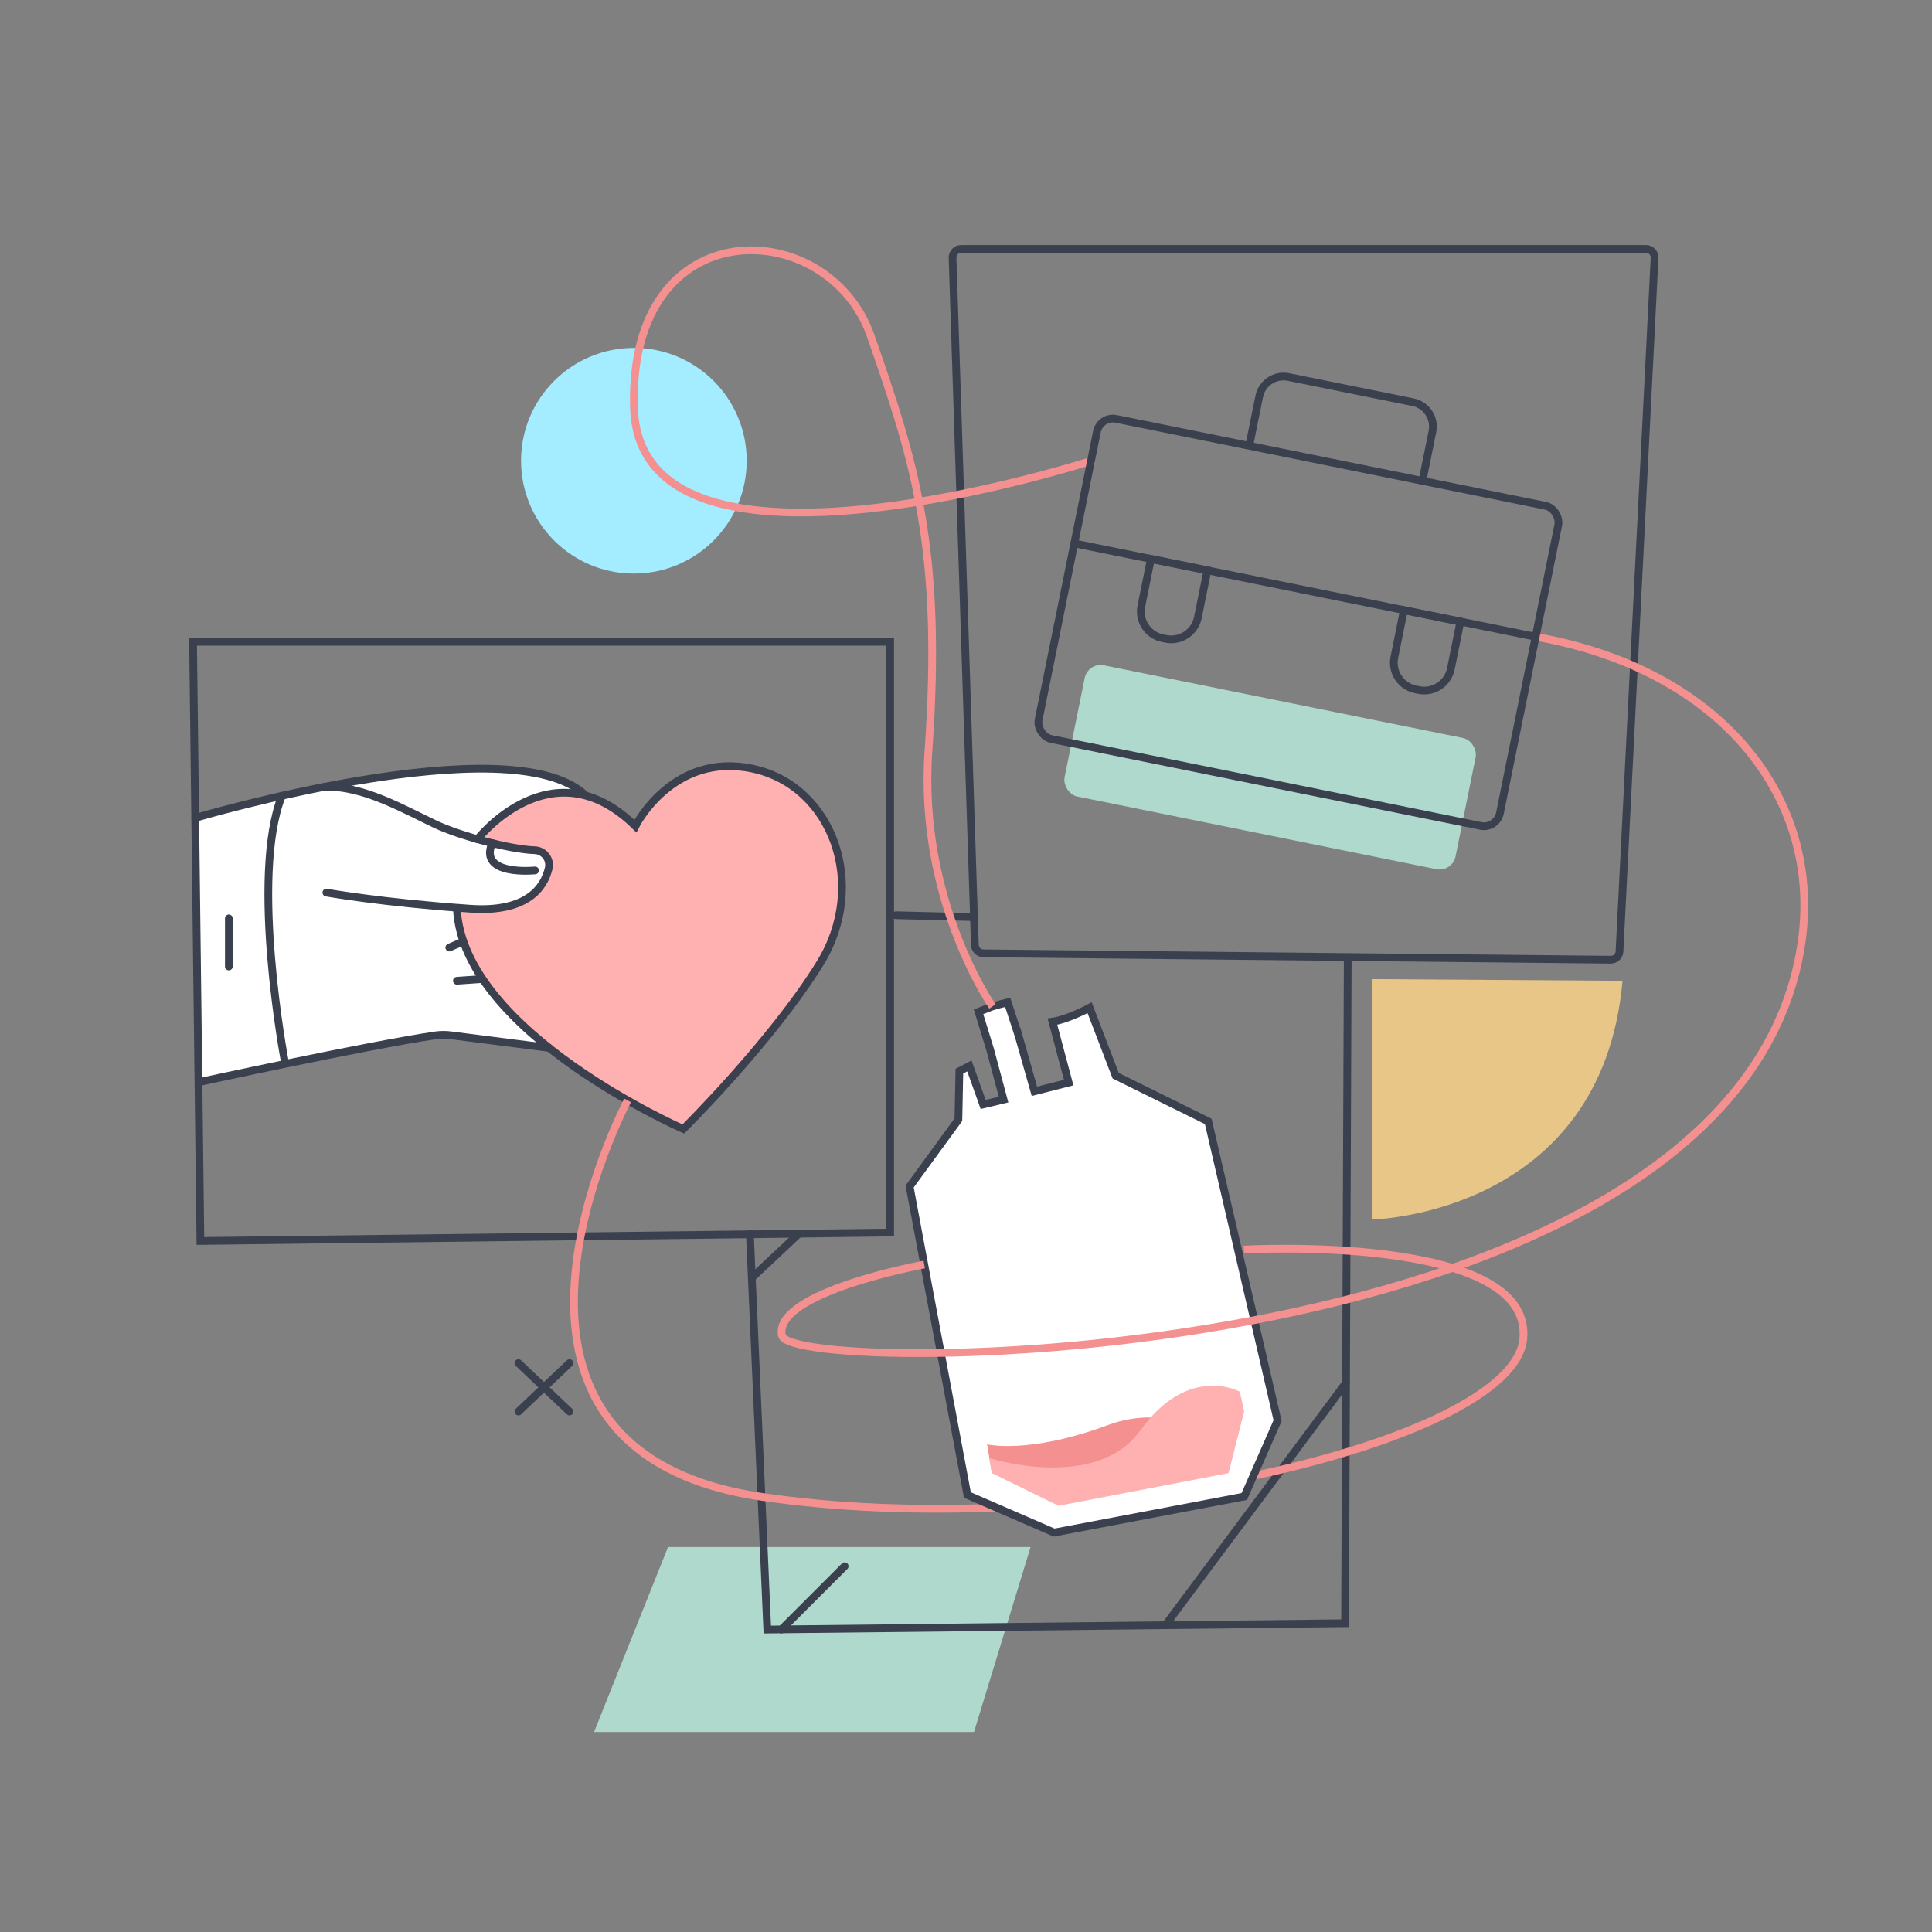 <?xml version="1.0" encoding="UTF-8"?>
<svg id="Layer_2" data-name="Layer 2" xmlns="http://www.w3.org/2000/svg" viewBox="0 0 1000 1000">
  <rect x="0" y="0" width="1000" height="1000" fill="#808080" stroke="none"/>
  <defs>
    <style>
      .cls-1, .cls-2 {
        fill: #fff;
      }

      .cls-2, .cls-3, .cls-4 {
        stroke-miterlimit: 10;
      }

      .cls-2, .cls-3, .cls-4, .cls-5 {
        stroke-width: 4px;
      }

      .cls-2, .cls-3, .cls-5 {
        stroke: #3b404f;
        stroke-linecap: round;
      }

      .cls-3, .cls-4, .cls-5, .cls-6 {
        fill: none;
      }

      .cls-7 {
        fill: #e8c688;
      }

      .cls-8 {
        fill: #ffb0b0;
      }

      .cls-4 {
        stroke: #f49090;
      }

      .cls-9 {
        fill: #a4ecff;
      }

      .cls-5 {
        stroke-linejoin: round;
      }

      .cls-10 {
        fill: #afd9cd;
      }

      .cls-11 {
        fill: #f49090;
      }
    </style>
  </defs>
  <g id="Layer_1-2" data-name="Layer 1">
    <g>
      <g id="lviv">
        <g>
          <path class="cls-1" d="m101.08,427.22l3.49-4.89s83.9-22.28,116.72-23.06c32.82-.78,65.22-1.88,79.98,12.08l-18.82,130.8s-48.25-7.32-59.36-5.28c-11.11,2.04-120.89,23.24-120.89,23.24l-1.11-132.9Z"/>
          <path class="cls-7" d="m710.39,506.79v124.43s118.7-2.55,129.42-123.57l-129.42-.86Z"/>
          <polygon class="cls-10" points="345.77 800.75 533.43 800.75 504.13 896.49 307.47 896.49 345.77 800.75"/>
          <circle class="cls-9" cx="328.09" cy="238.48" r="58.4"/>
          <path class="cls-8" d="m236.48,470.57c3.44,64.1,117.2,113.79,117.2,113.79,0,0,45.7-45.21,70.76-85.75,25.06-40.54,6.63-91.89-34.89-100.74-41.52-8.85-60.69,29.73-60.69,29.73-43.24-42.51-81.74,6.77-81.74,6.77l22.43,5.01,12.89,3.48.79,9.21-7.29,12.55-18.13,5.95h-21.33Z"/>
          <polygon class="cls-3" points="99.92 332.19 460.74 332.19 460.74 637.97 103.73 642.33 99.92 332.19"/>
          <line class="cls-3" x1="118.45" y1="475.36" x2="118.45" y2="500.25"/>
          <path class="cls-3" d="m497.5,128.83h354.45c2.55,0,4.58,2.14,4.45,4.68l-18.16,359.01c-.12,2.39-2.11,4.26-4.5,4.23l-324.74-3.3c-2.39-.02-4.33-1.93-4.41-4.31l-11.55-355.72c-.08-2.52,1.94-4.6,4.46-4.6Z"/>
          <polyline class="cls-3" points="504.13 474.7 482.49 474.18 463.78 473.72"/>
          <polyline class="cls-3" points="388.13 638.54 397.15 843.45 696.2 840.18 697.58 497.16"/>
          <line class="cls-3" x1="696.7" y1="715.73" x2="603.19" y2="841.2"/>
          <line class="cls-3" x1="404.42" y1="843.45" x2="437.2" y2="810.67"/>
          <line class="cls-3" x1="389.14" y1="661.4" x2="413.5" y2="638.54"/>
          <line class="cls-3" x1="268.34" y1="705.55" x2="294.77" y2="730.62"/>
          <line class="cls-3" x1="294.77" y1="705.55" x2="268.34" y2="730.62"/>
          <g>
            <path class="cls-3" d="m101.04,423.35s162.96-48.29,201.77-11.92"/>
            <line class="cls-5" x1="236.48" y1="507.64" x2="248.77" y2="506.79"/>
            <line class="cls-5" x1="232.55" y1="490.46" x2="239.68" y2="487.37"/>
            <path class="cls-5" d="m102.93,560.11s85.91-18.72,122.05-24.15c2.97-.45,5.98-.46,8.94-.02l50.27,6.43"/>
            <path class="cls-3" d="m147.38,549.3s-18.12-95.39-1.47-137.4"/>
            <path class="cls-3" d="m247.13,434.37s38.5-49.28,81.74-6.77c0,0,19.16-38.57,60.69-29.73,41.52,8.85,59.95,60.2,34.89,100.74-25.06,40.54-70.76,85.75-70.76,85.75,0,0-113.76-49.69-117.2-113.79"/>
            <path class="cls-3" d="m167.94,407.26c20.19-.68,41.63,11.99,57.69,19.52,11.75,5.52,37.94,12.89,51.11,13.29,4.83.15,8.36,4.66,7.26,9.36-2.26,9.61-10.73,23-40.63,20.92-45.95-3.19-74.45-8.35-74.45-8.35"/>
            <path class="cls-3" d="m276.94,450.53s-29.55,3.07-22.18-14.13"/>
          </g>
        </g>
        <path class="cls-4" d="m649.95,763.66c78.16-16.74,136.19-43.54,138.52-70.92,4.62-54.38-144.68-45.96-144.68-45.96"/>
        <path class="cls-4" d="m324.85,569.55s-96.07,180.7,69.27,205.18c39.33,5.82,81.99,7.31,124.25,5.47"/>
        <path class="cls-2" d="m527.21,536.05l8.19,28.8,17.74-4.51-8.41-31.55c7.85-1.06,19.25-7.19,19.25-7.19l13.48,35.17,47.93,23.67,35.89,154.88-17.25,39.26-98.42,18.68-44.89-19.46-29.9-159.66,25.24-34.6.51-25.12,5.19-2.68,7.11,19.92,10.57-2.51-6.93-25.84-6.03-19.6,7.19-2.79,4.26-1.19,3.65-.93,5.62,17.26Z"/>
        <path class="cls-11" d="m513.4,762.49l-2.49-14.91s21.43,5.28,62.46-9.93c33.21-12.31,56.57,7.95,56.57,7.95l-62.81,19.4-53.73-2.51Z"/>
        <path class="cls-8" d="m511.94,754.69l1.47,7.8,34.49,16.89,87.99-16.89,8.1-32.03-2.28-10.14s-26.62-14.57-51.34,19.92c-23.04,32.16-78.43,14.45-78.43,14.45Z"/>
        <path class="cls-4" d="m478.38,654.52s-78.4,14.32-73.63,36.78c4.77,22.47,495.29,19.32,527.74-203.5,10.72-73.59-40.34-141-137.65-158.21"/>
        <path class="cls-4" d="m566.09,238.17s-234.87,76.31-237.94-27.15c-3.06-103.46,100.75-99.76,122.55-37.11,22.47,64.57,37.28,109.34,29.87,214.81-5.41,77.13,33.11,132.2,33.11,132.2"/>
      </g>
      <rect class="cls-10" x="554.18" y="362.48" width="206.47" height="69.29" rx="8.46" ry="8.46" transform="translate(91.82 -122.5) rotate(11.44)"/>
      <rect class="cls-3" x="550.26" y="237.62" width="243.62" height="169.06" rx="8.46" ry="8.46" transform="translate(77.24 -126.89) rotate(11.44)"/>
      <path class="cls-3" d="m646.82,229.64l4.94-24.42c1.41-6.97,8.21-11.48,15.18-10.07l64.41,13.03c6.97,1.41,11.48,8.21,10.07,15.18l-5.17,25.53"/>
      <line class="cls-3" x1="556.06" y1="281.27" x2="794.84" y2="329.59"/>
      <path class="cls-3" d="m591.54,291.87h29.85v24.92c0,7.77-6.31,14.08-14.08,14.08h-1.69c-7.77,0-14.08-6.31-14.08-14.08v-24.92h0Z" transform="translate(73.8 -114.09) rotate(11.44)"/>
      <path class="cls-3" d="m722.49,318.37h29.85v24.92c0,7.77-6.31,14.08-14.08,14.08h-1.69c-7.77,0-14.08-6.31-14.08-14.08v-24.92h0Z" transform="translate(81.66 -139.54) rotate(11.44)"/>
      <rect class="cls-6" width="1000" height="1000"/>
    </g>
  </g>
</svg>